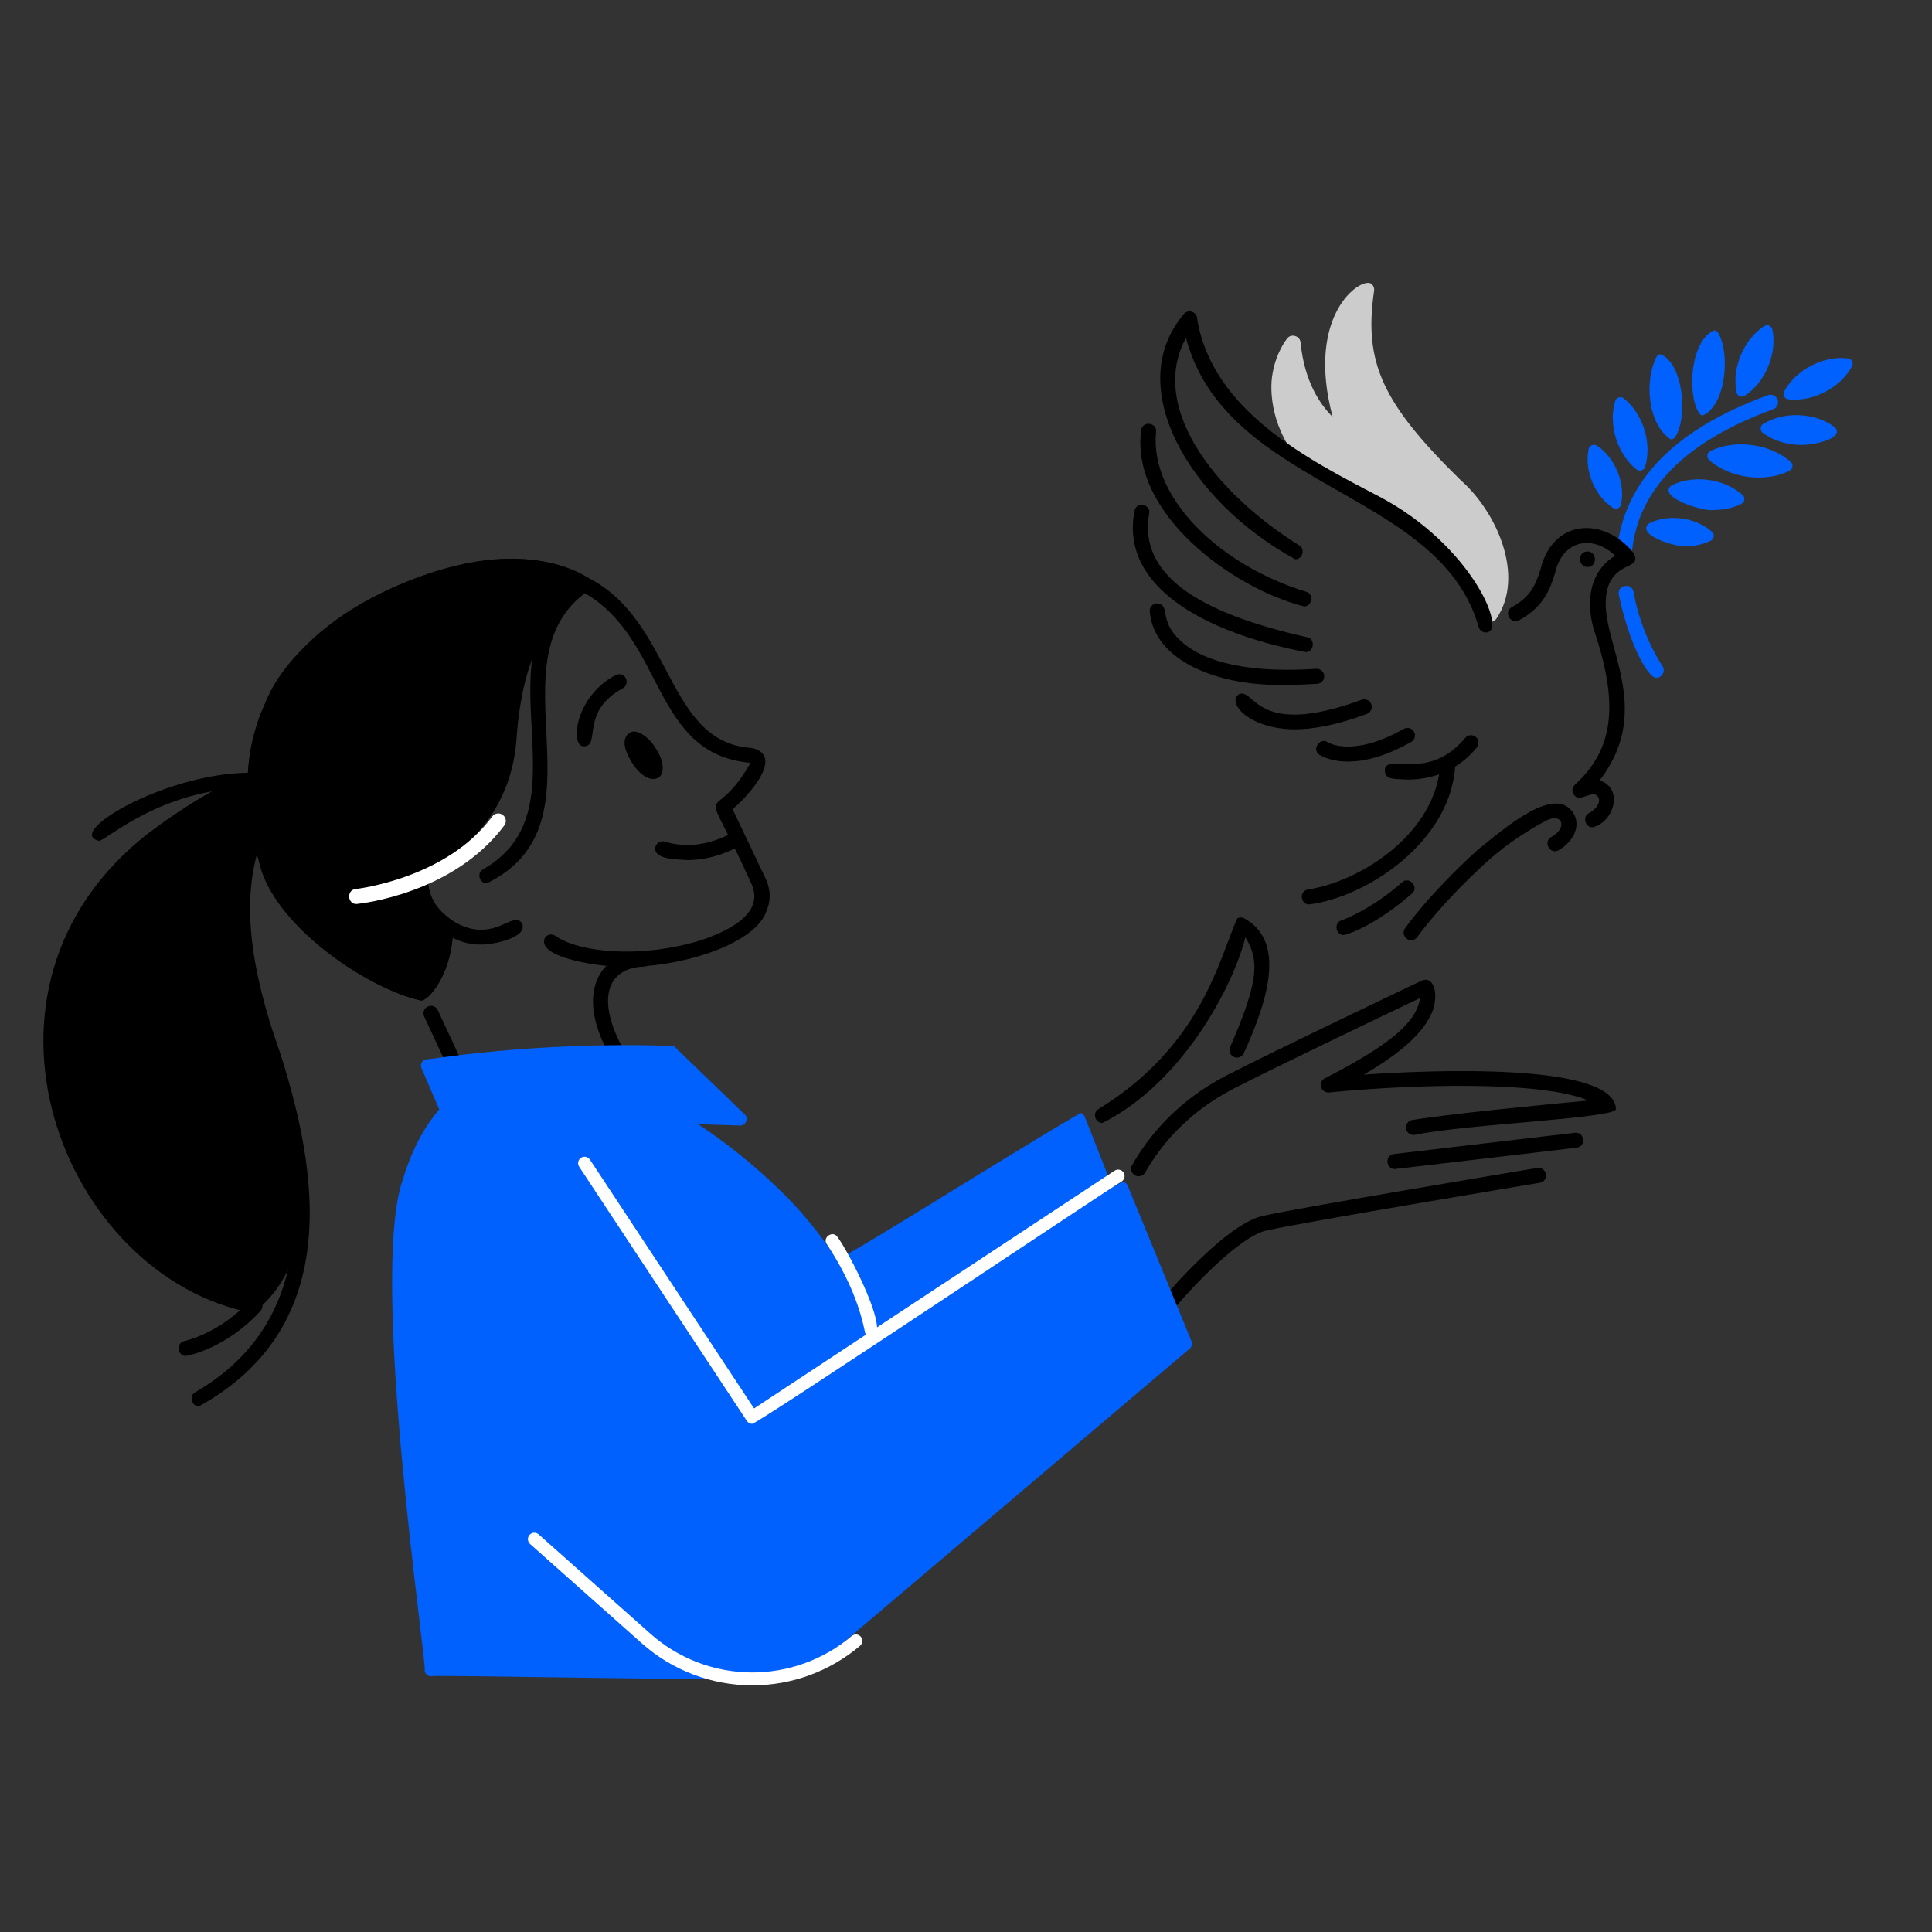<?xml version="1.0" encoding="UTF-8"?>
<svg xmlns="http://www.w3.org/2000/svg" version="1.1" viewBox="0 0 900 900">
  <rect x="0" y="0" width="900" height="900" fill="#333333" stroke="none"/>
  <defs>
    <style>
      .cls-1 {
        fill: #ccc;
      }

      .cls-2 {
        fill: #fff;
      }

      .cls-3 {
        fill: #0061fe;
      }
    </style>
  </defs>
  <!-- Generator: Adobe Illustrator 28.7.1, SVG Export Plug-In . SVG Version: 1.2.0 Build 142)  -->
  <g>
    <g id="Layer_2">
      <g>
        <path d="M273.83,269.1c-44.04-27.19-133.67,13.78-150.52,59.02-9.69,21.41-10.62,46.65-2.69,72.99,6.4,30.01,50.23,58.97,74.78,64.84,3.97,1.65,15.9-13.42,15.67-34.54.18-1.27-.38-2.6-1.44-3.33-8.26-5.84-11.22-14.1-10.31-22.19,25-13.57,39.25-34.71,41.26-61.29,4.95-72.94,43.76-66.01,33.24-75.5Z"/>
        <path d="M303.65,520.57c-3.61.32-13.03-16.7-20.92-31.32-13.84-26.29-4.31-45.45,17.16-45.97,4.58.04,4.58,6.97,0,7-17.43.67-21.38,15.39-10.86,35.92,6.31,13.02,17.37,28.69,17.48,28.85,1.67,2.21-.12,5.61-2.85,5.52Z"/>
        <path d="M223.44,524.23c-1.32,0-2.58-.75-3.17-2.02l-22.68-48.69c-.82-1.75-.06-3.83,1.69-4.65,1.75-.82,3.83-.06,4.65,1.69l22.68,48.69c1.11,2.25-.68,5.03-3.17,4.98Z"/>
        <path d="M224.47,439.99c-16.63.75-34.59-16.64-32.08-32.45.25-1.92,2.02-3.26,3.92-3.02,6.87,1.01-2.87,12.66,14.49,24.36,18.79,11.69,28.05-5.15,32.26,1.1,3.59,6.93-14.45,10.22-18.59,10.02Z"/>
        <path d="M304.15,362.93c-5.92-.38-11.22-8.88-12.81-14.22-1.2-4.42.58-6.37,1.75-7.14,3.37-2.86,9.76,2.52,12.17,6.75,0,0,0,0,0,0,3.61,4.71,5.98,14.38-1.1,14.6Z"/>
        <path d="M320.25,400.66c-3.57-.38-16.44.12-14.88-6.32.58-1.84,2.55-2.87,4.39-2.28,16.81,5.31,31.86-4.48,32.01-4.58,3.73-2.56,7.7,3.35,3.89,5.82-.57.38-11.2,7.36-25.41,7.36Z"/>
        <path d="M272.19,347.65c-6.94.66-4.49-23.28,14.65-33.19,1.72-.89,3.83-.21,4.72,1.51.89,1.72.21,3.83-1.5,4.72-19.85,10.74-10.21,26.66-17.86,26.97Z"/>
        <path d="M226.77,411.49c-3.45.1-4.86-4.91-1.71-6.55,50.56-28.71-5.29-101.19,44.97-135.48,3.67-2.62,7.78,3.17,4,5.74-46.42,32.21,10.57,107.93-47.26,136.3Z"/>
        <path d="M92.7,655.12c-3.42.1-4.86-4.85-1.76-6.53,48.76-28.37,58.77-81.55,30.59-162.58-.63-1.83.33-3.82,2.16-4.46,1.82-.64,3.82.33,4.46,2.16,23.48,68.16,28.64,135.94-35.43,171.4Z"/>
        <path d="M196.35,466.09c-24.82-5.19-69.47-35.12-75.74-64.98-18.31-61.9,11.43-109.25,74.02-132.08,31.49-11.73,58.13-11.71,79.19.06,1.69.94,2.29,3.08,1.35,4.76-.94,1.69-3.08,2.29-4.76,1.35-19.18-10.72-43.85-10.59-73.33.39-109.45,38.29-90.04,158.38-1.86,182.96,2.91-3.65,9.49-13.53,8.83-27.39-.2-4.56,6.73-4.91,6.99-.33.23,22.2-11.01,34.77-14.69,35.25Z"/>
        <path d="M290.83,450.24c-9.75.5-41.49-3.91-36.98-13.43,1.11-1.58,3.3-1.96,4.88-.85,10.97,7.72,39.13,10.66,67.28,2.22,12.34-4.08,30.45-12.25,24.08-26.38-24.95-55.15-19.26-23.48-.44-56.45-46.81-4.01-39.44-59.23-79.23-80.14-3.97-2.13-.53-8.4,3.42-6.11,40,20.04,36.22,76.95,76.35,79.33,17.29,3.89-5.89,26.42-8.95,28.47l15.14,31.81c2.61,5.17,2.86,10.61.69,15.66-5.57,16.38-42.83,26.74-66.23,25.86Z"/>
        <path d="M128.13,483.72c-13.55-40.74-14.76-69.43-6.23-92.78,1.2-2.24-.6-5.14-3.13-5.06v-18.6c2.51-.74,4.06-2.34,3.3-4.9-.53-7.33-28.63,7.28-52.87,25.71-93.17,72.28-40.17,206.79,48.69,223.63,36.56-28.01,23.5-90.05,10.24-128Z"/>
        <path d="M86.66,631.65c-4.05.11-4.77-6.18-.72-6.93.25-.05,16.68-3.73,30.24-18.74,1.3-1.43,3.51-1.55,4.94-.25,1.43,1.3,1.55,3.51.25,4.94-15.75,17.18-33.14,20.77-34.72,20.97Z"/>
        <path d="M46.14,391.68c-16.8-3.73,33.68-33.01,72.69-31.64,1.93.03,3.47,1.63,3.44,3.56-.04,2.82-2.81,3.76-5.22,3.43-41.8.05-67.71,24.69-70.91,24.65Z"/>
      </g>
      <path class="cls-3" d="M519.51,556.16s-14.21-35.96-14.21-35.96c-.33-.85-1.03-1.49-1.9-1.76-40.82,23.85-99.15,61.41-116.09,69.84-1.44.79-1.95,2.78-1.07,4.17,8.08,13.28,13.21,26.51,15.25,39.33.28,2.09,2.88,3.26,4.61,2.04,11.15-7.38,98.88-65.19,112.27-74.03,1.19-.78,1.66-2.29,1.14-3.61Z"/>
      <path class="cls-3" d="M366.37,557.43c-58.43-58.57-151.48-97.28-178.71-8.01-16.09,45.74,11.93,229.24,10.13,228.79.18,1.5,1.44,2.64,2.96,2.65,2.33-.83,147.81,2.65,149.77.58,1.71-1.36,41.96-34.38,56.94-124.6,5.21-31.39-9.38-66.69-41.08-99.41Z"/>
      <path class="cls-3" d="M346.91,519.15l-33-31.87c-67.15-2.47-117.28,7.07-115.28,6.14-1.87.25-3.08,2.42-2.28,4.14,0,0,8.86,20.68,8.86,20.68.46,1.07,1.5,1.78,2.67,1.82l136.86,4.24c2.63.17,4.17-3.37,2.18-5.16Z"/>
      <path class="cls-1" d="M680.49,223.74c-36.59-35.88-45.27-54.85-40.38-88.27.19-1.31-.37-2.62-1.46-3.37-4.95-2.98-30.54,14.58-17.85,62.1-5.89-5.8-13.15-16.46-14.96-34.69-.19-2.98-4.32-4.28-6.16-1.9-.21.25-5.14,6.22-6.86,16.33-1.65,8.54-.39,26.63,13.48,41.85.18.08,18.3,8.48,35.63,18.47,23.91,13.8,34.2,20.7,49.05,53.44.52,1.14,1.61,1.92,2.85,2.04,1.23.12,2.47-.44,3.19-1.46,13.74-20.19-.23-50.33-16.53-64.54Z"/>
      <path d="M609.86,421.31c-4.14.09-4.74-6.36-.56-6.95,24.4-3.65,60.02-26.22,61.67-58.91.22-1.92,1.95-3.3,3.87-3.08,1.92.22,3.3,1.95,3.08,3.87-1.78,35.47-40.82,61.68-68.06,65.07Z"/>
      <path d="M692.19,294.63c-1.58,0-3.01-1.07-3.4-2.67-19-66.33-125.02-63.79-138.1-142.82-.64-4.47,6.16-5.64,6.92-1.07,6.78,43.21,51.9,66.04,84.81,83.2,42.99,22.53,60.19,63.47,49.77,63.35Z"/>
      <path d="M603.35,260.52c-49.87-27.32-80.5-80.89-51.78-114.27,3.03-3.36,8.26,1.4,5.16,4.73-25.1,31.84,3.92,75.16,48.55,103.12,2.89,1.76,1.4,6.56-1.93,6.42Z"/>
      <path d="M607.39,282.47c-33.36-8.47-80.9-43.31-75.79-82.15.71-4.5,7.57-3.49,6.92,1.05h0c-2.93,31.1,30.57,62.4,70.01,74.29,3.69,1.14,2.67,6.95-1.14,6.81Z"/>
      <path d="M608.15,303.76c-47.76-9.21-86.92-30.95-79.53-66.34,1.6-4.27,8.09-1.94,6.59,2.38-4.26,26.98,20.64,45.15,73.65,57.04,4.03.72,3.37,7.05-.71,6.93Z"/>
      <path d="M599.65,319.02c-31.44,1.02-62.39-10.84-64.07-34.5.03-1.92,1.59-3.46,3.5-3.46,6.39.7.31,7.86,10.99,17.54,7.83,7.28,25.13,15.44,63.09,12.95,1.91-.12,3.59,1.33,3.72,3.26.13,1.93-1.33,3.59-3.26,3.72-4.87.32-9.52.48-13.96.48Z"/>
      <path d="M602.99,339.76c-21.56-.19-31.8-12.77-25.71-16.43,7.61-2.69,7.52,20.74,57.02,2.66,1.81-.68,3.83.24,4.51,2.05s-.24,3.83-2.05,4.51c-14.16,5.31-25.21,7.21-33.77,7.21Z"/>
      <path d="M627.96,354.76c-8.55,0-13-2.95-13.33-3.17-3.74-2.51.22-8.36,3.94-5.79.13.08,2.97,1.81,8.51,1.97,5.35.16,14.35-1.14,26.83-8.22,1.68-.95,3.82-.37,4.77,1.32.95,1.68.37,3.82-1.32,4.77-12.56,7.13-22.36,9.12-29.39,9.12Z"/>
      <path d="M655.73,363.17c-6.72-.44-10.86.25-10.59-4.92,1.42-7.36,20.25,6,37.38-14.47,1.22-1.5,3.42-1.74,4.92-.52,1.5,1.21,1.74,3.42.52,4.92-10.25,12.69-23.78,14.99-32.23,14.99Z"/>
      <path d="M739.53,264.12c-4.12.1-4.86-6.46-.69-7.16,4.96-.88,5.77,7.08.69,7.16Z"/>
      <path class="cls-3" d="M769.29,246.06c6.66,6.04,18.55,7.64,26.56,3.56-6.66-6.04-18.55-7.64-26.56-3.56Z"/>
      <g>
        <path class="cls-3" d="M756.44,259.52c1.89.21,3.65-1.18,3.85-3.11,3.09-28.85,25.2-50.97,65.7-65.75,1.82-.66,2.75-2.67,2.09-4.49-.66-1.82-2.67-2.75-4.49-2.09-43.22,15.77-66.86,39.85-70.26,71.58-.21,1.92,1.19,3.65,3.11,3.85Z"/>
        <path class="cls-3" d="M760.99,275.77c-.78-4.49-7.65-3.36-6.9,1.17,4.64,22.47,13.31,38.68,17.43,38.82,2.71.07,4.51-3.25,2.89-5.48-.1-.15-10.1-14.92-13.41-34.51Z"/>
        <path class="cls-3" d="M755.15,235c2.14-9.87-2.81-21.9-11.28-27.41-1.4-.96-3.49-.1-3.81,1.57-2.14,9.86,2.81,21.9,11.28,27.41,1.4.96,3.49.1,3.81-1.57Z"/>
        <path class="cls-3" d="M762.42,218.73c1.31,1.08,3.47.41,3.93-1.23,3.38-10.89-1.01-24.92-9.99-31.94-1.31-1.08-3.47-.41-3.93,1.23-3.38,10.89,1.01,24.92,9.99,31.94Z"/>
        <path class="cls-3" d="M778.33,204.69c.93,0,1.8-.53,2.22-1.36,5.73-9.27,3.67-33.83-7.03-38.34-.82.11-1.53.61-1.9,1.34-5.62,11.1-4.2,31.2,6.71,38.36Z"/>
        <path class="cls-3" d="M793.23,193.53c10.76-4.58,12.88-28.89,7.21-38.3-.37-.73-1.08-1.24-1.9-1.35-10.76,4.58-12.88,28.89-7.21,38.3.37.73,1.08,1.24,1.9,1.35Z"/>
        <path class="cls-3" d="M810.43,184.6c.76.32,1.62.24,2.32-.21,9.58-6.17,15.24-19.74,12.88-30.89-.17-.8-.72-1.47-1.48-1.79-.76-.32-1.62-.24-2.32.21-9.58,6.17-15.24,19.74-12.88,30.89.17.8.72,1.47,1.48,1.79Z"/>
        <path class="cls-3" d="M854.78,199.04c-9.08-6.9-23.76-7.57-33.43-1.54-1.46.86-1.57,3.12-.19,4.11,4.93,3.74,11.5,5.65,18.04,5.65,3.84.2,20.52-2.5,15.58-8.23Z"/>
        <path class="cls-3" d="M796.7,210.18c-1.53.73-1.84,2.97-.55,4.08,9.31,8.44,26.01,10.83,37.5,5.03,1.53-.73,1.84-2.97.55-4.08-9.38-8.52-26.21-10.77-37.5-5.03Z"/>
        <path class="cls-3" d="M778.62,226.15c-6.99,5.46,15.49,12.46,19.82,11.41,4.52,0,8.97-.94,12.8-2.88,1.53-.73,1.84-2.97.55-4.08-8.44-7.66-23.01-9.61-33.17-4.45Z"/>
        <path class="cls-3" d="M768.16,243.83c-6.56,5.37,13.33,11.4,17.49,10.57,4,0,7.95-.83,11.34-2.55,1.53-.73,1.84-2.97.55-4.08-7.47-6.78-20.37-8.52-29.37-3.94ZM774.76,246.79c5.08-1.07,11-.27,15.63,2.1-5.08,1.07-11,.28-15.63-2.1Z"/>
        <path class="cls-3" d="M862.76,168.29c-.38-.73-1.09-1.23-1.91-1.33-11.3-1.44-24.36,5.32-29.72,15.38-.39.73-.39,1.59-.01,2.32.94,1.8,3.28,1.4,5,1.52,10.5,0,21.75-6.42,26.63-15.57.39-.73.39-1.59.01-2.32Z"/>
      </g>
      <path d="M626.04,435.57c-3.81.12-4.84-5.69-1.12-6.82.17-.06,13.46-4.66,28.19-17.72,3.34-3.05,8.09,2.27,4.64,5.24-17.03,14.74-29.43,18.88-31.72,19.3Z"/>
      <path d="M657.37,438.01c-2.71.07-4.52-3.26-2.88-5.49.44-.63,10.94-15.72,33.47-36.27,13.28-10.77,36.89-31.37,45.25-17.03,3.44,6.43-1.13,13.48-7.17,16.85-3.95,2.27-7.39-3.97-3.41-6.12,7.73-4.22,5.33-11.74-2.58-7.56-5.54,2.84-17.53,10.05-27.38,19.03-21.88,19.96-32.33,34.93-32.43,35.08-.68.98-1.77,1.51-2.88,1.51Z"/>
      <path d="M741.88,385.39c-3.46.12-4.86-4.93-1.71-6.56,4.2-2.34,5.4-5.57,4.41-7.43-2.54-4.26-8.49,3.05-11.46-1.24-1-1.44-.78-3.4.51-4.58,17.76-16.23,20.53-36.55,9.55-70.16-5.2-15.04-2.49-29.36,9.21-36.57-10.25-9.75-24.49-7.66-28.04,8.27-2.17,6.84-4.88,15.36-16.71,21.83-3.93,2.23-7.39-4.01-3.36-6.14,9.37-5.13,11.32-11.29,13.4-17.81,5.71-23.24,29.49-24.59,43.37-7.31,3.56,7.19-6.3,3.89-11.24,13.8-9.69,22.27,23.82,55.07-4.66,92.06,11.45,3.68,6.66,19.5-3.26,21.84Z"/>
      <path d="M530.43,547.96c-2.57.05-4.41-2.97-3.04-5.22,6.95-12.29,20.21-29.51,43.89-41.72,22.1-11.41,90.55-43.99,91.23-44.32,4.57-1.67,7.21,3.79,5.59,11.86-2.55,10.15-13.56,20.89-32.78,32.04,29.08-2.03,116.89-6.07,117.43,16.1-.46,4.27-70.03,6.99-93.73,11.96-1.92.31-3.71-.97-4.03-2.88-.32-1.91.97-3.71,2.88-4.03,17.48-2.91,62.35-7.25,82-9.09-21.71-9.24-81.17-7.66-120.76-3.75-1.69.16-3.25-.9-3.71-2.53-.46-1.63.3-3.36,1.83-4.1,36.41-18.6,42.59-28.34,44.4-37.42-14.88,7.1-68.19,32.58-87.13,42.36-22.14,11.43-34.52,27.49-41.01,38.95-.64,1.14-1.83,1.78-3.05,1.78Z"/>
      <path d="M649.75,544.58c-4.24.09-4.7-6.56-.4-6.98,0,0,84.31-9.92,84.31-9.92,4.51-.53,5.39,6.4.82,6.95-.51.03-84.29,9.97-84.73,9.94Z"/>
      <path d="M545.6,609.29c-2.84.08-4.64-3.6-2.67-5.76.28-.33,7.04-8.29,15.9-16.84,12.19-11.76,22.07-18.58,29.39-20.26,16.04-3.7,123.36-21.6,127.92-22.36,4.44-.72,5.73,6.12,1.15,6.9-1.11.19-111.67,18.62-127.5,22.28-12.28,2.83-34.13,26.09-41.51,34.81-.69.82-1.68,1.24-2.67,1.24Z"/>
      <path class="cls-3" d="M555.06,624.83l-29.76-72.54c-.34-.83-1.03-1.46-1.89-1.73-3.27-1.65-168.4,111.04-171.14,111.54l-76.46-115.91c-2.09-3.27-7.2.08-5.01,3.3,0,0,1.72,2.61,1.72,2.61l-29.06,158.94c-2.8-.63-4.85,3.28-2.53,5.18,0,0,52.05,46.27,52.05,46.27,13.96,12.41,31.94,19.36,50.62,19.58,18.66.22,36.82-6.32,51.05-18.41,0,0,159.57-135.42,159.57-135.42.99-.84,1.33-2.22.83-3.43Z"/>
      <path class="cls-2" d="M350.42,663.27c-.97,0-1.93-.47-2.51-1.35l-78.11-118.41c-.91-1.38-.53-3.24.85-4.16,1.39-.91,3.25-.53,4.16.85l76.46,115.91,167.96-110.76c1.38-.91,3.24-.53,4.16.85.91,1.38.53,3.24-.85,4.16-1.64.5-170.23,113.37-172.12,112.91Z"/>
      <path class="cls-2" d="M350.49,785.1c-18.97,0-37.33-6.97-51.51-19.58,0,0-52.05-46.27-52.05-46.27-1.24-1.1-1.35-3-.25-4.24,1.1-1.24,3-1.35,4.24-.25l52.05,46.27c12.88,11.45,29.47,17.87,46.7,18.06,17.21.16,33.96-5.83,47.1-16.99,1.27-1.07,3.16-.92,4.23.35,1.07,1.26.92,3.16-.35,4.23-14.02,11.9-31.8,18.42-50.17,18.42Z"/>
      <path class="cls-2" d="M405.88,623.04c-1.4,0-2.66-.99-2.94-2.42-2.65-13.41-8.63-27.22-17.79-41.04-2.19-3.2,2.89-6.6,5-3.31,5.09,6.62,25.78,46.31,15.73,46.78Z"/>
      <path d="M513.56,523.12c-3.27.11-4.84-4.55-1.99-6.38,48.14-29.62,56.11-69.43,64.77-88.89.84-.48,1.85-.6,2.78-.31,19.14,10.01,12.94,35.5.27,63.14-.83,1.75-2.92,2.49-4.67,1.66-1.75-.83-2.49-2.92-1.66-4.66,13.37-30.61,13.65-40.4,7.09-51.06-5.81,23.17-29.52,67.95-66.59,86.5Z"/>
      <path class="cls-2" d="M166.07,421.12c-4.28.08-4.68-6.61-.36-6.98.42-.04,42.26-4.79,63.6-33.78,1.15-1.56,3.34-1.89,4.89-.75,1.56,1.15,1.89,3.34.75,4.89-23.68,31.71-66.36,36.39-68.88,36.61Z"/>
    </g>
  </g>
</svg>